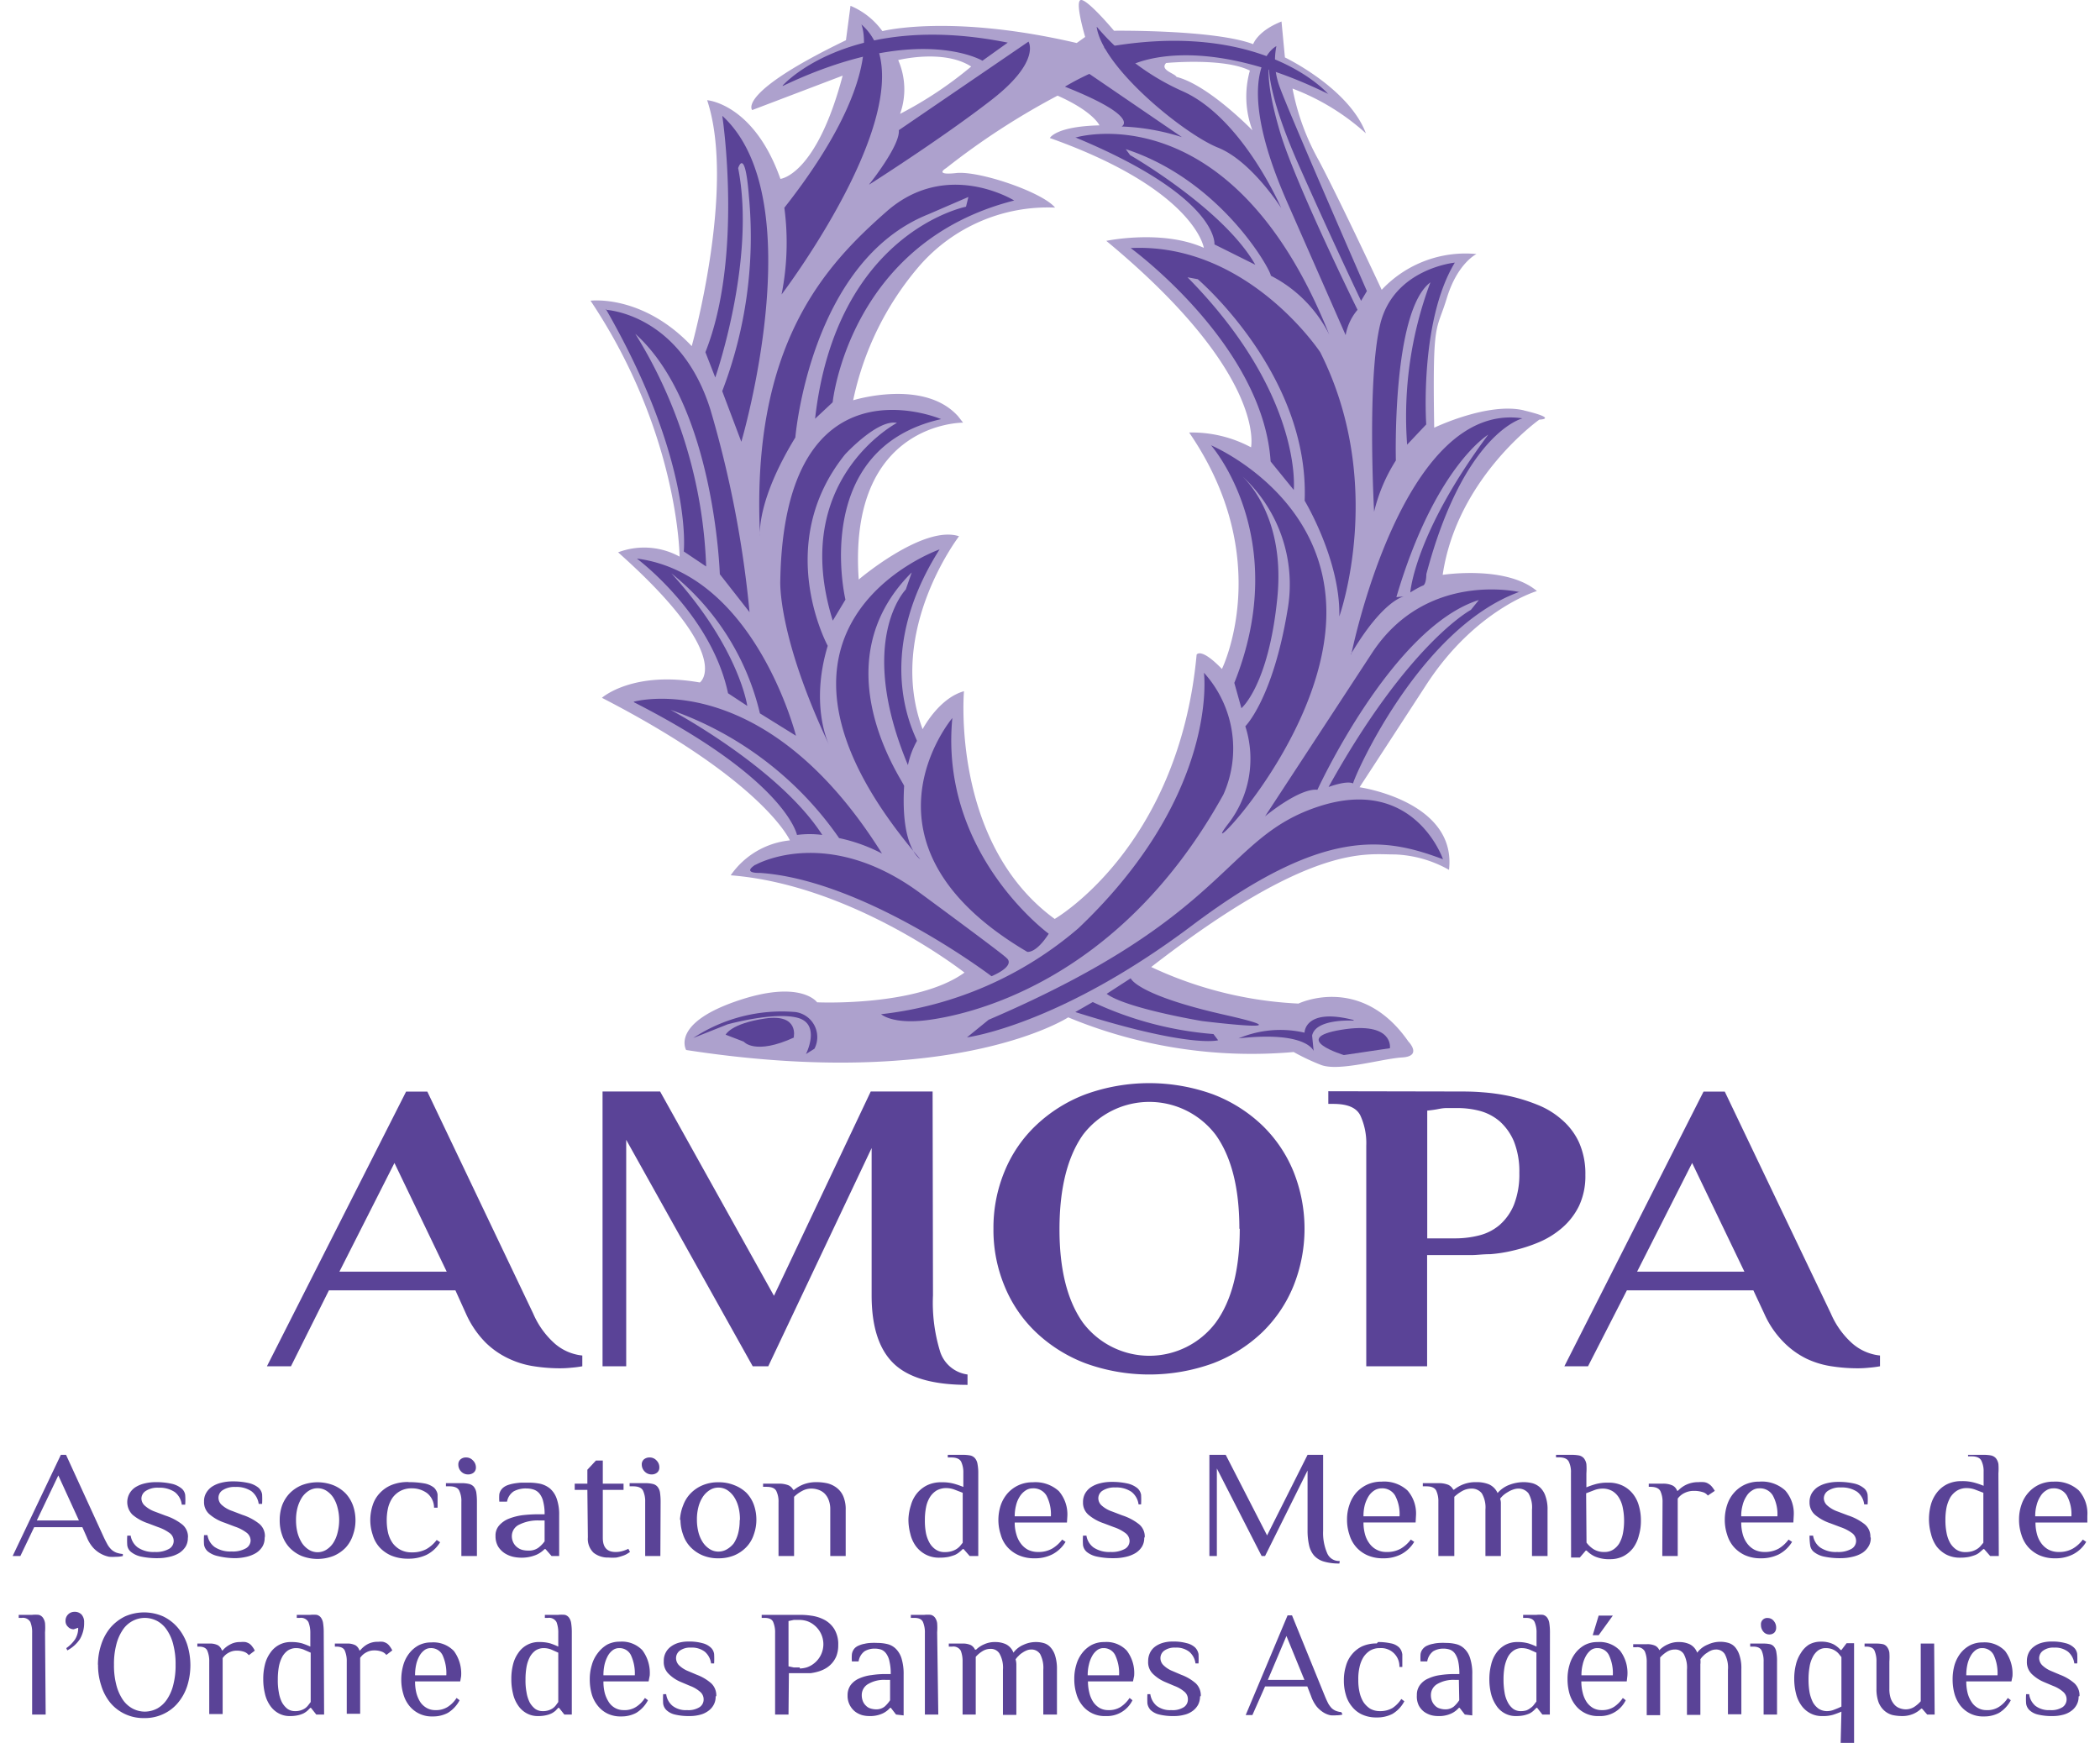 <svg id="Calque_1" data-name="Calque 1" xmlns="http://www.w3.org/2000/svg" viewBox="0 0 166 137.8"><defs><clipPath id="clip-path"><path fill="none" d="M1 0h164.05v137.8H1z"/></clipPath><style>.cls-3{fill:#5a4397}</style></defs><g clip-path="url(#clip-path)"><path class="cls-3" d="M9.71 123a2.12 2.12 0 01-.54.06 3.81 3.81 0 01-.54 0 2.35 2.35 0 01-1.25-.7 2.79 2.79 0 01-.52-.85l-.35-.79H2.7L1.61 123H1l3.81-8h.41l3 6.55c.11.23.21.42.3.58a1.85 1.85 0 00.32.39 1.34 1.34 0 00.38.22 2.11 2.11 0 00.49.1zm-6.8-2.81h3.33l-1.63-3.56zm11.94 1.38a1.31 1.31 0 01-.18.69 1.7 1.7 0 01-.5.5 2.51 2.51 0 01-.76.3 4 4 0 01-.94.11 6.06 6.06 0 01-1.34-.13 1.91 1.91 0 01-.77-.36.81.81 0 01-.3-.53 5.35 5.35 0 010-.76h.27a1.43 1.43 0 00.57.94 2.19 2.19 0 001.33.35 2.09 2.09 0 001.14-.25.72.72 0 00.36-.61.78.78 0 00-.3-.62 3.37 3.37 0 00-.92-.48l-.82-.31a3.7 3.7 0 01-1.21-.67 1.4 1.4 0 01-.25-1.67 1.46 1.46 0 01.46-.5 2.41 2.41 0 01.71-.3 3.7 3.7 0 01.9-.11 5.54 5.54 0 011.28.13 1.86 1.86 0 01.76.36.81.81 0 01.3.53 5.26 5.26 0 010 .76h-.27a1.48 1.48 0 00-.56-1 2.16 2.16 0 00-1.28-.34 1.69 1.69 0 00-1 .25.72.72 0 00-.35.61.78.78 0 00.29.58 2.41 2.41 0 00.8.46l.82.31a4.22 4.22 0 011.32.7 1.25 1.25 0 01.45 1m6.06.06a1.31 1.31 0 01-.18.69 1.59 1.59 0 01-.5.5 2.56 2.56 0 01-.75.3 4.19 4.19 0 01-.95.11 6.06 6.06 0 01-1.34-.17 1.91 1.91 0 01-.77-.36.9.9 0 01-.3-.53 5.35 5.35 0 010-.76h.27a1.43 1.43 0 00.57.94 2.23 2.23 0 001.34.35 2.08 2.08 0 001.13-.25.73.73 0 00.37-.61.79.79 0 00-.31-.62 3.23 3.23 0 00-.92-.48l-.82-.31a3.54 3.54 0 01-1.2-.67 1.25 1.25 0 01-.43-1 1.26 1.26 0 01.17-.69 1.49 1.49 0 01.47-.5 2.3 2.3 0 01.71-.3 3.58 3.58 0 01.9-.11 5.51 5.51 0 011.27.13 1.91 1.91 0 01.77.36.9.9 0 01.3.53 7.25 7.25 0 010 .76h-.27a1.53 1.53 0 00-.57-1 2.13 2.13 0 00-1.27-.34 1.71 1.71 0 00-1 .25.71.71 0 00-.34.61.77.77 0 00.28.58 2.36 2.36 0 00.81.46l.81.31a4.22 4.22 0 011.32.7 1.25 1.25 0 01.45 1m1.17-1.29a3.5 3.5 0 01.19-1.16 2.82 2.82 0 01.59-.95 2.85 2.85 0 01.94-.64 3.48 3.48 0 012.54 0 2.89 2.89 0 01.95.64 2.79 2.79 0 01.58.95 3.51 3.51 0 01.2 1.17 3.42 3.42 0 01-.2 1.17 2.7 2.7 0 01-.58 1 2.92 2.92 0 01-.95.65 3.48 3.48 0 01-2.54 0 2.87 2.87 0 01-.94-.65 2.72 2.72 0 01-.59-1 3.42 3.42 0 01-.19-1.17m4.7 0a3.81 3.81 0 00-.13-1 2.65 2.65 0 00-.34-.8 1.82 1.82 0 00-.54-.53 1.31 1.31 0 00-1.39 0 1.82 1.82 0 00-.54.53 2.93 2.93 0 00-.35.8 3.81 3.81 0 00-.12 1 4 4 0 00.12 1 2.93 2.93 0 00.35.8 1.82 1.82 0 00.54.53 1.31 1.31 0 001.39 0 1.82 1.82 0 00.54-.53 2.65 2.65 0 00.34-.8 4 4 0 00.13-1m5.51-3.01a6.89 6.89 0 011.22.1 1.73 1.73 0 01.76.33.92.92 0 01.19.25.76.76 0 01.1.31v1.03h-.28a1.47 1.47 0 00-.55-1.15 2 2 0 00-1.22-.38 1.84 1.84 0 00-.88.2 1.86 1.86 0 00-.62.53 2.44 2.44 0 00-.36.8 4.32 4.32 0 00-.11 1 4.41 4.41 0 00.11 1 2.44 2.44 0 00.36.8 1.86 1.86 0 00.62.53 1.84 1.84 0 00.88.2 2.36 2.36 0 001.17-.26 2.73 2.73 0 00.81-.72l.27.18a2.65 2.65 0 01-1.08 1 3.28 3.28 0 01-1.44.3 3.4 3.4 0 01-1.33-.24 2.73 2.73 0 01-.93-.65 2.5 2.5 0 01-.55-1 3.68 3.68 0 01-.19-1.17 3.77 3.77 0 01.19-1.17 2.46 2.46 0 01.55-.94 2.6 2.6 0 01.93-.65 3.4 3.4 0 011.33-.24M37.7 123h-1.23v-4.28a1.88 1.88 0 00-.17-.89c-.11-.23-.37-.34-.78-.34h-.27v-.25h1.22a2.52 2.52 0 01.6.06.73.73 0 01.38.22 1 1 0 01.2.45 5 5 0 01.05.75zm-.08-7a.51.51 0 01-.17.4.69.69 0 01-.46.15.74.74 0 01-.54-.23.77.77 0 01-.22-.55.52.52 0 01.17-.41.64.64 0 01.45-.15.71.71 0 01.54.24.76.76 0 01.23.55m5.98 7l-.48-.55h-.07a2.1 2.1 0 01-.67.46 3 3 0 01-1.24.22 2.93 2.93 0 01-.62-.08 2.15 2.15 0 01-.64-.28 1.73 1.73 0 01-.51-.53 1.62 1.62 0 01-.2-.83 1.19 1.19 0 01.29-.83 2 2 0 01.76-.53 4.65 4.65 0 011.1-.28 11.2 11.2 0 011.32-.07h.41a3.83 3.83 0 00-.11-1 1.53 1.53 0 00-.3-.64 1 1 0 00-.45-.31 1.79 1.79 0 00-.57-.09 2 2 0 00-1 .22 1.23 1.23 0 00-.54.82h-.61a3.65 3.65 0 010-.59.91.91 0 01.3-.51 1.24 1.24 0 01.35-.2 3.17 3.17 0 01.49-.13 5.41 5.41 0 01.58-.07h.62a4.43 4.43 0 01.9.09 1.93 1.93 0 01.76.37 1.86 1.86 0 01.53.79 3.72 3.72 0 01.2 1.33V123zm-.55-2.81h-.41a3.26 3.26 0 00-1.6.33 1 1 0 00-.58.89 1.13 1.13 0 00.11.51 1.06 1.06 0 00.29.37 1.16 1.16 0 00.41.22 1.88 1.88 0 00.49.06 1.26 1.26 0 00.79-.22 2.41 2.41 0 00.5-.51zm3.38-2.42h-1v-.49h1v-1.1l.68-.73h.54v1.83h1.64v.49h-1.64v3.8q0 1.11 1 1.11a1.89 1.89 0 00.58-.08 2.87 2.87 0 00.44-.17l.13.25-.25.16a1.67 1.67 0 01-.35.15 3.44 3.44 0 01-.47.13 3.83 3.83 0 01-.63 0 1.82 1.82 0 01-1.18-.38 1.52 1.52 0 01-.45-1.22zM52.2 123H51v-4.28a2 2 0 00-.17-.89c-.12-.23-.38-.34-.79-.34h-.27v-.25H51a2.49 2.49 0 01.59.06.69.69 0 01.38.22.94.94 0 01.2.45 5 5 0 01.05.75zm-.08-7a.51.51 0 01-.17.4.67.67 0 01-.46.15.74.74 0 01-.53-.23.78.78 0 01-.23-.55.52.52 0 01.17-.41.69.69 0 01.46-.15.71.71 0 01.54.24.75.75 0 01.22.55m1.63 4.16A3.51 3.51 0 0154 119a2.67 2.67 0 01.59-.95 2.85 2.85 0 01.94-.64 3.13 3.13 0 011.27-.24 3.23 3.23 0 011.27.24 2.85 2.85 0 01.93.59 2.67 2.67 0 01.59.95 3.51 3.51 0 01.2 1.17 3.42 3.42 0 01-.2 1.17 2.58 2.58 0 01-.59 1 2.87 2.87 0 01-.94.65 3.23 3.23 0 01-1.27.24 3.13 3.13 0 01-1.27-.24 2.87 2.87 0 01-.94-.65 2.58 2.58 0 01-.59-1 3.42 3.42 0 01-.2-1.17m4.7 0a3.81 3.81 0 00-.12-1 2.66 2.66 0 00-.35-.8 1.91 1.91 0 00-.53-.53 1.32 1.32 0 00-.7-.2 1.27 1.27 0 00-.69.2 1.82 1.82 0 00-.54.53 2.66 2.66 0 00-.35.8 3.81 3.81 0 00-.12 1 4 4 0 00.12 1 2.66 2.66 0 00.35.8 1.82 1.82 0 00.54.53 1.27 1.27 0 00.69.2 1.32 1.32 0 00.7-.2A1.91 1.91 0 0058 122a2.66 2.66 0 00.35-.8 4 4 0 00.12-1m3.07-1.44a1.88 1.88 0 00-.17-.89c-.11-.23-.37-.34-.78-.34h-.27v-.25h1.22a2 2 0 01.79.13.81.81 0 01.37.36h.07a2.71 2.71 0 01.71-.42 2.83 2.83 0 011.06-.19 4 4 0 01.85.09 2 2 0 01.74.35 1.67 1.67 0 01.53.68 2.63 2.63 0 01.19 1.09V123h-1.22v-3.67a2 2 0 00-.13-.77 1.42 1.42 0 00-.34-.52 1.29 1.29 0 00-.48-.28 1.67 1.67 0 00-.55-.09 1.5 1.5 0 00-.75.2 2.61 2.61 0 00-.61.45V123h-1.23zM77.33 123h-.68l-.48-.55h-.07a2.84 2.84 0 01-.25.23 1.59 1.59 0 01-.36.23 4.06 4.06 0 01-.52.16 3.69 3.69 0 01-.71.06 2.25 2.25 0 01-1.07-.24 2.3 2.3 0 01-.77-.64 2.68 2.68 0 01-.46-1 4.36 4.36 0 01-.15-1.17A4.08 4.08 0 0172 119a2.6 2.6 0 01.47-.94 2.45 2.45 0 01.81-.65 2.54 2.54 0 011.15-.24 3.5 3.5 0 011 .12 6.63 6.63 0 01.72.25v-1.1a2 2 0 00-.17-.89c-.11-.22-.37-.34-.78-.34h-.28V115h1.18a3.17 3.17 0 01.59.05.69.69 0 01.38.22.93.93 0 01.2.46 3.73 3.73 0 01.06.74zm-1.23-5l-.65-.25a1.85 1.85 0 00-.64-.12 1.52 1.52 0 00-.79.2 1.65 1.65 0 00-.52.53 2.38 2.38 0 00-.3.8 5 5 0 00-.09 1 5.16 5.16 0 00.08 1 2.61 2.61 0 00.29.8 1.56 1.56 0 00.49.53 1.23 1.23 0 00.7.2 2 2 0 00.52-.06 1.66 1.66 0 00.4-.17 1.37 1.37 0 00.29-.24l.22-.27zm8.24 2.35h-4.13a3.12 3.12 0 00.13.93 2.13 2.13 0 00.36.74 1.68 1.68 0 00.57.49 1.79 1.79 0 00.78.17 2.17 2.17 0 001.11-.26 2.7 2.7 0 00.8-.72l.27.18a2.63 2.63 0 01-1.07 1 3 3 0 01-1.38.3 3 3 0 01-1.25-.24 2.61 2.61 0 01-.9-.65 2.46 2.46 0 01-.53-1 3.68 3.68 0 01-.18-1.17 3.77 3.77 0 01.18-1.12 2.87 2.87 0 01.54-.95 2.62 2.62 0 01.86-.64 2.64 2.64 0 011.14-.24 2.76 2.76 0 012.06.7 2.81 2.81 0 01.67 2zm-1.27-.49a3.2 3.2 0 00-.35-1.64 1.19 1.19 0 00-1.08-.57 1 1 0 00-.57.17 1.52 1.52 0 00-.45.46 2.24 2.24 0 00-.3.7 3.48 3.48 0 00-.11.88zm7.38 1.71a1.31 1.31 0 01-.18.69 1.59 1.59 0 01-.5.5 2.56 2.56 0 01-.75.3 4.12 4.12 0 01-1 .11 6 6 0 01-1.33-.13 1.89 1.89 0 01-.78-.36.9.9 0 01-.3-.53 5.35 5.35 0 010-.76h.27a1.43 1.43 0 00.57.94 2.23 2.23 0 001.34.35 2.14 2.14 0 001.14-.25.72.72 0 00.36-.61.79.79 0 00-.31-.62 3.23 3.23 0 00-.92-.48l-.82-.31a3.64 3.64 0 01-1.2-.67 1.25 1.25 0 01-.43-1 1.36 1.36 0 01.17-.69 1.49 1.49 0 01.47-.5 2.3 2.3 0 01.71-.3 3.58 3.58 0 01.9-.11 5.67 5.67 0 011.28.13 1.92 1.92 0 01.76.36.9.9 0 01.3.53 7.25 7.25 0 010 .76H90a1.49 1.49 0 00-.57-1 2.13 2.13 0 00-1.27-.34 1.73 1.73 0 00-1 .25.71.71 0 00-.34.61.77.77 0 00.28.58 2.36 2.36 0 00.81.46l.81.31a4.22 4.22 0 011.32.7 1.25 1.25 0 01.45 1m15.39 2.1a4.18 4.18 0 01-1.22-.15 1.69 1.69 0 01-.78-.47 1.86 1.86 0 01-.4-.82 5.2 5.2 0 01-.12-1.19v-4.72L100 123h-.27l-3.54-6.92V123h-.59v-8h1.29l3.27 6.37 3.2-6.37h1.23v6a4 4 0 00.31 1.75 1 1 0 001 .64zm6.02-3.24h-4.12a3.48 3.48 0 00.12.93 2.13 2.13 0 00.36.74 1.61 1.61 0 001.35.66 2.17 2.17 0 001.11-.26 2.7 2.7 0 00.8-.72l.27.18a2.63 2.63 0 01-1.07 1 3 3 0 01-1.38.3 3 3 0 01-1.25-.24 2.57 2.57 0 01-.89-.65 2.62 2.62 0 01-.54-1 3.68 3.68 0 01-.18-1.17 3.5 3.5 0 01.19-1.17 2.84 2.84 0 01.53-.95 2.72 2.72 0 01.86-.64 2.66 2.66 0 011.15-.24 2.73 2.73 0 012.05.7 2.76 2.76 0 01.67 2zm-1.27-.49a3.1 3.1 0 00-.35-1.64 1.17 1.17 0 00-1.07-.57 1.09 1.09 0 00-.58.17 1.52 1.52 0 00-.45.46 2.84 2.84 0 00-.3.7 3.49 3.49 0 00-.1.88zm4.29-2.09a2.68 2.68 0 011.77-.61 2.59 2.59 0 011 .17 1.36 1.36 0 01.69.69 2.31 2.31 0 01.91-.64 3.2 3.2 0 011.13-.22 2.86 2.86 0 01.73.09 1.5 1.5 0 01.61.35 1.67 1.67 0 01.41.68 3.06 3.06 0 01.16 1.09V123h-1.23v-3.67a2.2 2.2 0 00-.28-1.29 1 1 0 00-.81-.37 1.24 1.24 0 00-.41.08 1.84 1.84 0 00-.4.19 2.31 2.31 0 00-.36.25 2.16 2.16 0 00-.26.28 1.05 1.05 0 01.06.4V123h-1.22v-3.67a2.19 2.19 0 00-.29-1.29 1 1 0 00-.8-.37 1.51 1.51 0 00-.76.2 3.11 3.11 0 00-.61.45V123h-1.26v-4.28a2 2 0 00-.17-.89c-.12-.23-.38-.34-.79-.34h-.27v-.25h1.23a2 2 0 01.78.13.83.83 0 01.38.36zm9.26-1.34a1.88 1.88 0 00-.17-.89c-.11-.22-.37-.34-.78-.34H123v-.2h1.22a3.28 3.28 0 01.6.05.73.73 0 01.38.22 1 1 0 01.2.46 4.86 4.86 0 010 .74v1.1a6.63 6.63 0 01.72-.25 3.5 3.5 0 011-.12 2.54 2.54 0 011.15.24 2.35 2.35 0 01.81.65 2.6 2.6 0 01.47.94 4.08 4.08 0 01.16 1.17 4 4 0 01-.16 1.17 2.76 2.76 0 01-.46 1 2.36 2.36 0 01-.76.64 2.28 2.28 0 01-1.07.24 2.79 2.79 0 01-1.2-.22 2.16 2.16 0 01-.64-.46h-.07l-.47.55h-.69zm1.23 5.51a2.2 2.2 0 00.54.51 1.56 1.56 0 00.89.23 1.23 1.23 0 00.7-.2 1.56 1.56 0 00.46-.48 2.61 2.61 0 00.29-.8 5.13 5.13 0 00.09-1 5 5 0 00-.1-1 2.38 2.38 0 00-.3-.8 1.55 1.55 0 00-.52-.53 1.52 1.52 0 00-.79-.2 1.9 1.9 0 00-.64.12l-.65.25zm6.01-3.18a2 2 0 00-.17-.89c-.12-.23-.38-.34-.79-.34h-.13v-.25h1.09a1.78 1.78 0 01.78.14.73.73 0 01.37.42h.07a2.17 2.17 0 01.62-.46 2.2 2.2 0 011-.22 2.27 2.27 0 01.43 0 .82.82 0 01.38.14 1 1 0 01.26.23 2.21 2.21 0 01.22.32l-.55.37a.79.79 0 00-.44-.28 2.15 2.15 0 00-.64-.09 1.65 1.65 0 00-.75.16 1.44 1.44 0 00-.55.45V123h-1.22zm10.34 1.59h-4.12a3.48 3.48 0 00.12.93 2.13 2.13 0 00.36.74 1.71 1.71 0 00.58.49 1.79 1.79 0 00.78.17 2.22 2.22 0 001.11-.26 2.67 2.67 0 00.79-.72l.28.18a2.7 2.7 0 01-1.07 1 3.12 3.12 0 01-1.39.3 3 3 0 01-1.25-.24 2.66 2.66 0 01-.89-.65 2.62 2.62 0 01-.54-1 3.68 3.68 0 01-.18-1.17 3.77 3.77 0 01.19-1.17 2.7 2.7 0 01.54-.95 2.58 2.58 0 01.85-.64 2.66 2.66 0 011.15-.24 2.73 2.73 0 012.05.7 2.76 2.76 0 01.67 2zm-1.26-.49a3.09 3.09 0 00-.36-1.64 1.17 1.17 0 00-1.07-.57 1 1 0 00-.57.17 1.32 1.32 0 00-.45.46 2.24 2.24 0 00-.3.7 3.08 3.08 0 00-.11.88zm7.38 1.71a1.23 1.23 0 01-.19.69 1.56 1.56 0 01-.49.5 2.51 2.51 0 01-.76.3 4 4 0 01-.94.11 6.06 6.06 0 01-1.34-.13 1.91 1.91 0 01-.77-.36.81.81 0 01-.3-.53 5.15 5.15 0 01-.05-.76h.28a1.43 1.43 0 00.57.94 2.19 2.19 0 001.33.35 2.09 2.09 0 001.14-.25.72.72 0 00.36-.61.78.78 0 00-.3-.62 3.37 3.37 0 00-.92-.48l-.82-.31a3.7 3.7 0 01-1.21-.67 1.28 1.28 0 01-.43-1 1.36 1.36 0 01.17-.69 1.6 1.6 0 01.47-.5 2.41 2.41 0 01.71-.3 3.64 3.64 0 01.9-.11 5.54 5.54 0 011.28.13 1.86 1.86 0 01.76.36.81.81 0 01.3.53 5.26 5.26 0 010 .76h-.27a1.48 1.48 0 00-.56-1 2.16 2.16 0 00-1.28-.34 1.69 1.69 0 00-1 .25.72.72 0 00-.35.61.78.78 0 00.29.58 2.41 2.41 0 00.8.46l.82.31a4.22 4.22 0 011.32.7 1.25 1.25 0 01.45 1M158 123h-.68l-.48-.55h-.06l-.26.23a1.24 1.24 0 01-.36.23 3.61 3.61 0 01-.52.16 3.51 3.51 0 01-.7.06 2.32 2.32 0 01-1.08-.24 2.4 2.4 0 01-.77-.64 2.84 2.84 0 01-.45-1 4.35 4.35 0 01-.16-1.17 4.47 4.47 0 01.16-1.17 2.78 2.78 0 01.48-.94 2.32 2.32 0 01.8-.65 2.57 2.57 0 011.15-.24 3.5 3.5 0 011 .12 6.16 6.16 0 01.73.25v-1.1a1.87 1.87 0 00-.18-.89c-.11-.22-.37-.34-.78-.34h-.27V115h1.23a3.25 3.25 0 01.59.05.73.73 0 01.38.22 1 1 0 01.2.46 4.86 4.86 0 010 .74zm-1.22-5l-.65-.25a1.91 1.91 0 00-.65-.12 1.46 1.46 0 00-.78.2 1.68 1.68 0 00-.53.53 2.9 2.9 0 00-.3.8 5 5 0 00-.09 1 5.13 5.13 0 00.09 1 2.6 2.6 0 00.28.8 1.67 1.67 0 00.49.53 1.26 1.26 0 00.71.2 2.06 2.06 0 00.52-.06 1.76 1.76 0 00.39-.17 1.16 1.16 0 00.29-.24l.23-.27zm8.22 2.35h-4.1a3.48 3.48 0 00.12.93 2.13 2.13 0 00.36.74 1.71 1.71 0 00.58.49 1.74 1.74 0 00.77.17 2.17 2.17 0 001.11-.26 2.59 2.59 0 00.8-.72l.27.18a2.57 2.57 0 01-1.07 1 3 3 0 01-1.38.3 3 3 0 01-1.25-.24 2.66 2.66 0 01-.89-.65 2.62 2.62 0 01-.54-1 3.68 3.68 0 01-.18-1.17 3.5 3.5 0 01.19-1.17 2.7 2.7 0 01.54-.95 2.58 2.58 0 01.85-.64 2.66 2.66 0 011.15-.24 2.73 2.73 0 012 .7 2.76 2.76 0 01.67 2zm-1.26-.49a3.09 3.09 0 00-.36-1.64 1.17 1.17 0 00-1.07-.57 1 1 0 00-.57.17 1.32 1.32 0 00-.45.46 2.24 2.24 0 00-.3.7 3.08 3.08 0 00-.11.88zM3.61 135.53H2.54v-6.45a2.12 2.12 0 00-.14-.86.67.67 0 00-.68-.33h-.24v-.24h1.06a2.47 2.47 0 01.52 0 .59.59 0 01.33.22 1 1 0 01.17.44 4.67 4.67 0 010 .72zm1.63-5.25a2.66 2.66 0 00.69-.69 1.65 1.65 0 00.25-.92l-.35.12a.6.6 0 01-.46-.2.6.6 0 01-.19-.46.7.7 0 01.7-.72.74.74 0 01.57.22.89.89 0 01.2.62 2.5 2.5 0 01-.33 1.31 2.73 2.73 0 01-1 .9zm2.5 1.31A5.11 5.11 0 018 130a4 4 0 01.73-1.34 3.63 3.63 0 011.16-.89 3.75 3.75 0 013 0 3.53 3.53 0 011.16.89 4 4 0 01.75 1.34 5.47 5.47 0 010 3.27 4 4 0 01-.73 1.33 3.28 3.28 0 01-1.16.89 3.41 3.41 0 01-1.51.32 3.42 3.42 0 01-1.52-.32 3.37 3.37 0 01-1.16-.89 4 4 0 01-.72-1.37 5.08 5.08 0 01-.25-1.64m6.13 0a6 6 0 00-.17-1.53 3.47 3.47 0 00-.49-1.17 2.17 2.17 0 00-.77-.74 2.14 2.14 0 00-1-.26 2.08 2.08 0 00-1 .26 2.12 2.12 0 00-.78.74 3.68 3.68 0 00-.49 1.17 6 6 0 00-.17 1.53 6.1 6.1 0 00.17 1.54 3.78 3.78 0 00.49 1.17 2.2 2.2 0 00.78.74 2.08 2.08 0 001 .26 2.14 2.14 0 001-.26 2.26 2.26 0 00.77-.74 3.56 3.56 0 00.49-1.17 6.1 6.1 0 00.17-1.54m2.66-.24a2.11 2.11 0 00-.15-.86c-.09-.22-.32-.33-.67-.33h-.12v-.24h.94a1.37 1.37 0 01.68.13.74.74 0 01.32.41h.06a1.93 1.93 0 01.54-.44 1.6 1.6 0 01.88-.22 1.76 1.76 0 01.38 0 1 1 0 01.33.14 1 1 0 01.22.23 1.5 1.5 0 01.19.31l-.47.36a.83.83 0 00-.38-.27 1.69 1.69 0 00-.56-.09 1.28 1.28 0 00-.65.16 1.33 1.33 0 00-.48.43v4.42h-1.06zm9.08 4.18H25l-.42-.53h-.05l-.22.22a1.63 1.63 0 01-.32.22 2 2 0 01-.45.15 2.68 2.68 0 01-.61.06 1.78 1.78 0 01-.93-.23 1.92 1.92 0 01-.67-.63 2.64 2.64 0 01-.39-.92 4.69 4.69 0 01-.13-1.14 4.57 4.57 0 01.13-1.14 2.64 2.64 0 01.42-.93 1.93 1.93 0 011.69-.86 3 3 0 01.85.11 6.36 6.36 0 01.63.25v-1.08a2.29 2.29 0 00-.15-.86.67.67 0 00-.68-.33h-.24v-.24h1.07a2.44 2.44 0 01.51 0 .59.59 0 01.33.22 1 1 0 01.17.44 4.67 4.67 0 01.05.72zm-1.06-4.89l-.57-.25a1.64 1.64 0 00-.56-.11 1.18 1.18 0 00-.68.19 1.53 1.53 0 00-.45.52 2.75 2.75 0 00-.26.78 5.64 5.64 0 00-.08 1 4.91 4.91 0 00.08 1 2.75 2.75 0 00.24.78 1.71 1.71 0 00.43.52 1 1 0 00.61.19 1.36 1.36 0 00.79-.22 1.14 1.14 0 00.25-.24l.2-.26zm2.85.71a2.11 2.11 0 00-.15-.86c-.09-.22-.32-.33-.68-.33h-.11v-.24h.94a1.37 1.37 0 01.68.13.74.74 0 01.32.41h.06A2 2 0 0129 130a1.66 1.66 0 01.89-.22 1.76 1.76 0 01.38 0 1 1 0 01.33.14 1 1 0 01.22.23 2.1 2.1 0 01.19.31l-.47.36a.81.81 0 00-.39-.27 1.6 1.6 0 00-.56-.09 1.27 1.27 0 00-.64.16 1.33 1.33 0 00-.48.43v4.42h-1.06zm8.97 1.56h-3.57a3.71 3.71 0 00.1.9 2.55 2.55 0 00.31.73 1.52 1.52 0 00.51.47 1.33 1.33 0 00.67.17 1.72 1.72 0 001-.26 2.31 2.31 0 00.69-.7l.24.18a2.56 2.56 0 01-.93 1 2.47 2.47 0 01-1.2.28 2.26 2.26 0 01-1.86-.86 2.57 2.57 0 01-.46-.92 3.88 3.88 0 01-.16-1.14 4.13 4.13 0 01.16-1.14 2.72 2.72 0 01.47-.93 2.37 2.37 0 01.74-.63 2.13 2.13 0 011-.23 2.24 2.24 0 011.79.68 3 3 0 01.57 2zm-1.1-.48a3.45 3.45 0 00-.3-1.6 1 1 0 00-.94-.55.8.8 0 00-.49.16 1.44 1.44 0 00-.39.45 2.47 2.47 0 00-.26.68 3.85 3.85 0 00-.09.86zm9.92 3.1h-.59l-.42-.53h-.06l-.21.22a1.63 1.63 0 01-.32.22 2 2 0 01-.45.15 2.68 2.68 0 01-.61.06 1.78 1.78 0 01-.93-.23 1.92 1.92 0 01-.67-.63 2.64 2.64 0 01-.39-.92 4.69 4.69 0 01-.13-1.14 4.57 4.57 0 01.13-1.14 2.64 2.64 0 01.42-.93 1.93 1.93 0 011.69-.86 3 3 0 01.85.11 5.32 5.32 0 01.62.25v-1.08a2.31 2.31 0 00-.14-.86.67.67 0 00-.68-.33h-.24v-.24h1.06a2.47 2.47 0 01.52 0 .59.59 0 01.33.22 1 1 0 01.17.44 4.67 4.67 0 01.05.72zm-1.07-4.89l-.56-.25a1.64 1.64 0 00-.56-.11 1.18 1.18 0 00-.68.19 1.53 1.53 0 00-.45.52 2.75 2.75 0 00-.26.78 5.64 5.64 0 00-.08 1 4.91 4.91 0 00.08 1 2.75 2.75 0 00.24.78 1.71 1.71 0 00.43.52 1 1 0 00.61.19 1.36 1.36 0 00.79-.22 1.14 1.14 0 00.25-.24l.19-.26zm7.14 2.27H47.7a3.71 3.71 0 00.1.9 2.56 2.56 0 00.32.73 1.4 1.4 0 00.5.47 1.36 1.36 0 00.67.17 1.67 1.67 0 001-.26 2.31 2.31 0 00.69-.7l.24.18a2.56 2.56 0 01-.93 1 2.46 2.46 0 01-1.19.28 2.34 2.34 0 01-1.09-.23 2.25 2.25 0 01-.77-.63 2.59 2.59 0 01-.47-.92 4.24 4.24 0 01-.15-1.14 3.79 3.79 0 01.16-1.14 2.7 2.7 0 01.46-.93A2.52 2.52 0 0148 130a2.13 2.13 0 011-.23 2.23 2.23 0 011.78.68 3 3 0 01.58 2zm-1.09-.48a3.44 3.44 0 00-.31-1.6 1 1 0 00-.93-.55.83.83 0 00-.5.16 1.44 1.44 0 00-.39.45 2.84 2.84 0 00-.26.68 3.85 3.85 0 00-.09.86zm6.39 1.67a1.3 1.3 0 01-.16.67 1.41 1.41 0 01-.43.48 1.85 1.85 0 01-.65.3 3.12 3.12 0 01-.82.1 4.64 4.64 0 01-1.16-.12 1.46 1.46 0 01-.67-.35.89.89 0 01-.26-.52 7 7 0 010-.74h.24a1.42 1.42 0 00.5.92 1.7 1.7 0 001.15.34 1.64 1.64 0 001-.24.72.72 0 00.31-.6.77.77 0 00-.27-.6 2.56 2.56 0 00-.79-.47l-.71-.3a3 3 0 01-1-.66 1.29 1.29 0 01-.38-1 1.37 1.37 0 01.56-1.15 1.93 1.93 0 01.61-.3 2.78 2.78 0 01.78-.1 3.84 3.84 0 011.11.13 1.47 1.47 0 01.66.35.84.84 0 01.26.51 7 7 0 010 .74h-.24a1.48 1.48 0 00-.49-.92 1.66 1.66 0 00-1.1-.33 1.38 1.38 0 00-.88.24.73.73 0 00-.3.59.81.81 0 00.24.57 2.23 2.23 0 00.7.45l.71.3a3.72 3.72 0 011.14.68 1.31 1.31 0 01.39 1m5.71 1.46h-1.06v-6.45a2.11 2.11 0 00-.15-.86c-.09-.22-.32-.33-.68-.33h-.23v-.24h3.07a6.05 6.05 0 01.88.07 3.08 3.08 0 011 .32 2.06 2.06 0 01.78.72 2.31 2.31 0 01.32 1.28 2.35 2.35 0 01-.15.88 2 2 0 01-.91 1 2.6 2.6 0 01-.58.23 4 4 0 01-.54.11h-1.72zm.89-3.64a2.09 2.09 0 00.56-.09 1.82 1.82 0 00.59-.33 1.93 1.93 0 000-3 1.82 1.82 0 00-.59-.33 2.09 2.09 0 00-.56-.09h-.47l-.42.09v3.58l.42.09h.47m7.61 3.72l-.41-.53h-.06a1.79 1.79 0 01-.58.44 2.34 2.34 0 01-1.07.21 2.24 2.24 0 01-.55-.07 1.76 1.76 0 01-.55-.27A1.58 1.58 0 0167 134a1.35 1.35 0 01.25-.81 1.68 1.68 0 01.66-.51 3.37 3.37 0 011-.27 7 7 0 011.14-.08h.36a4.12 4.12 0 00-.1-1 1.56 1.56 0 00-.26-.62.88.88 0 00-.39-.31 1.57 1.57 0 00-.49-.08 1.53 1.53 0 00-.83.21 1.22 1.22 0 00-.47.8h-.53a3.4 3.4 0 010-.57.88.88 0 01.25-.5 1 1 0 01.31-.19 1.8 1.8 0 01.43-.13 2.51 2.51 0 01.5-.07 4.75 4.75 0 01.54 0 3.31 3.31 0 01.77.09 1.43 1.43 0 01.66.36 1.82 1.82 0 01.46.76 4.22 4.22 0 01.17 1.3v3.22zm-.47-2.74H70a2.47 2.47 0 00-1.38.33 1 1 0 00-.5.86 1.28 1.28 0 00.09.5 1 1 0 00.25.36.84.84 0 00.35.21 1.55 1.55 0 00.43.07 1.06 1.06 0 00.69-.22 2.53 2.53 0 00.43-.5zm3.81 2.74h-1.06v-6.45a2.11 2.11 0 00-.15-.86c-.1-.22-.32-.33-.68-.33H72v-.24h1.07a2.44 2.44 0 01.51 0 .59.59 0 01.33.22 1 1 0 01.17.44 4.67 4.67 0 010 .72zm2.99-5.13a2 2 0 01.61-.41 2 2 0 01.92-.19 2 2 0 01.82.17 1.22 1.22 0 01.6.67 1.88 1.88 0 01.79-.62 2.29 2.29 0 011-.22 2.18 2.18 0 01.63.09 1.1 1.1 0 01.52.34 1.72 1.72 0 01.36.66 3.49 3.49 0 01.14 1.06v3.58h-1.08V132a2.34 2.34 0 00-.25-1.25.81.81 0 00-.7-.36.92.92 0 00-.36.07 1.7 1.7 0 00-.35.19 1.42 1.42 0 00-.3.25 1.38 1.38 0 00-.23.27 1.44 1.44 0 01.06.39v4h-1.06V132a2.25 2.25 0 00-.28-1.3.79.79 0 00-.69-.36 1.18 1.18 0 00-.66.19 2.24 2.24 0 00-.52.44v4.56h-1.04v-4.18a2.31 2.31 0 00-.14-.86.67.67 0 00-.68-.33H75v-.24h1.06a1.5 1.5 0 01.68.12.76.76 0 01.33.36zm12.4 2.51H86a3.7 3.7 0 00.11.9 2.3 2.3 0 00.31.73 1.59 1.59 0 00.5.47 1.37 1.37 0 00.68.17 1.72 1.72 0 001-.26 2.56 2.56 0 00.69-.7l.23.18a2.24 2.24 0 01-2.12 1.25 2.23 2.23 0 01-1.86-.86 2.57 2.57 0 01-.46-.92 3.88 3.88 0 01-.16-1.14 3.79 3.79 0 01.16-1.14 2.72 2.72 0 01.47-.93 2.37 2.37 0 01.74-.63 2.13 2.13 0 011-.23 2.2 2.2 0 011.78.68 2.91 2.91 0 01.58 2zm-1.1-.48a3.31 3.31 0 00-.31-1.6 1 1 0 00-.93-.55.8.8 0 00-.49.16 1.44 1.44 0 00-.39.45 2.47 2.47 0 00-.26.68 3.33 3.33 0 00-.1.86zm6.4 1.67a1.41 1.41 0 01-.16.67 1.52 1.52 0 01-.43.48 1.82 1.82 0 01-.66.3 3.07 3.07 0 01-.82.1 4.5 4.5 0 01-1.15-.12 1.5 1.5 0 01-.68-.35 1 1 0 01-.26-.52 7.39 7.39 0 010-.74h.23a1.47 1.47 0 00.5.92 1.73 1.73 0 001.16.34 1.63 1.63 0 001-.24.72.72 0 00.31-.6.76.76 0 00-.26-.6 2.63 2.63 0 00-.8-.47l-.71-.3a3.16 3.16 0 01-1-.66 1.28 1.28 0 01-.37-1 1.47 1.47 0 01.15-.67 1.32 1.32 0 01.4-.48 2 2 0 01.62-.3 2.68 2.68 0 01.78-.1 3.81 3.81 0 011.1.13 1.46 1.46 0 01.67.35 1 1 0 01.26.51 7.39 7.39 0 010 .74h-.24a1.44 1.44 0 00-.49-.92 1.66 1.66 0 00-1.1-.33 1.4 1.4 0 00-.88.24.73.73 0 00-.3.59.78.78 0 00.25.57 2.12 2.12 0 00.7.45l.7.3a3.67 3.67 0 011.15.68 1.31 1.31 0 01.39 1m11.2 1.46a1.7 1.7 0 01-.48.06 2.77 2.77 0 01-.46 0 1.73 1.73 0 01-.54-.21 2.34 2.34 0 01-.55-.47 2.81 2.81 0 01-.45-.83l-.3-.77H100l-1 2.26h-.53l3.31-7.88h.35l2.6 6.39c.09.22.18.41.26.57a2 2 0 00.28.38 1.15 1.15 0 00.33.21 1.6 1.6 0 00.43.1zm-5.9-2.74h2.89l-1.42-3.47zm8.71-2.99a4.56 4.56 0 011 .1 1.28 1.28 0 01.66.32 1 1 0 01.17.24 1.26 1.26 0 01.09.31v1h-.23a1.44 1.44 0 00-1.54-1.49 1.47 1.47 0 00-.77.19 1.75 1.75 0 00-.53.52 2.5 2.5 0 00-.31.78 4.1 4.1 0 00-.1 1 4.22 4.22 0 00.1 1 2.5 2.5 0 00.31.78 1.87 1.87 0 00.53.52 1.57 1.57 0 00.77.19 1.92 1.92 0 001-.25 2.47 2.47 0 00.69-.71l.24.18a2.51 2.51 0 01-.94 1 2.61 2.61 0 01-1.24.28 2.64 2.64 0 01-1.16-.23 2.16 2.16 0 01-.8-.63 2.45 2.45 0 01-.48-.92 3.88 3.88 0 01-.16-1.14 3.79 3.79 0 01.16-1.14 2.42 2.42 0 01.48-.93 2.38 2.38 0 01.8-.63 2.79 2.79 0 011.16-.23m6.96 5.62l-.41-.53h-.06a1.79 1.79 0 01-.58.44 2.28 2.28 0 01-1.07.21 2.11 2.11 0 01-.54-.07 1.81 1.81 0 01-.56-.27 1.48 1.48 0 01-.43-.52 1.62 1.62 0 01-.14-.79 1.28 1.28 0 01.25-.81 1.55 1.55 0 01.66-.51 3.21 3.21 0 01.95-.27 7.16 7.16 0 011.15-.08h.35a4.75 4.75 0 00-.09-1 1.72 1.72 0 00-.26-.62.86.86 0 00-.4-.31 1.53 1.53 0 00-.49-.08 1.55 1.55 0 00-.83.21 1.26 1.26 0 00-.47.8h-.53a4.93 4.93 0 010-.57.84.84 0 01.26-.5.86.86 0 01.3-.19 1.8 1.8 0 01.43-.13 2.74 2.74 0 01.5-.07 4.89 4.89 0 01.54 0 3.25 3.25 0 01.77.09 1.43 1.43 0 01.66.36 1.72 1.72 0 01.46.76 3.94 3.94 0 01.17 1.3v3.22zm-.47-2.74H115a2.53 2.53 0 00-1.39.33 1 1 0 00-.5.86 1.28 1.28 0 00.09.5 1.1 1.1 0 00.25.36.82.82 0 00.36.21 1.42 1.42 0 00.42.07 1.06 1.06 0 00.69-.22 2.53 2.53 0 00.43-.5zm7.19 2.74h-.59l-.41-.53h-.06l-.22.22a1.54 1.54 0 01-.31.22 2.37 2.37 0 01-.45.15 2.83 2.83 0 01-.62.06 1.78 1.78 0 01-.93-.23 1.81 1.81 0 01-.66-.63 2.85 2.85 0 01-.4-.92 4.69 4.69 0 01-.13-1.14 4.56 4.56 0 01.14-1.14 2.63 2.63 0 01.41-.93 2.12 2.12 0 01.7-.63 2 2 0 011-.23 3 3 0 01.85.11 4.86 4.86 0 01.63.25v-1.08a2.11 2.11 0 00-.15-.86c-.1-.22-.32-.33-.68-.33h-.23v-.24h1.06a2.44 2.44 0 01.51 0 .59.59 0 01.33.22 1 1 0 01.17.44 4.67 4.67 0 01.05.72zm-1.06-4.89l-.56-.25a1.68 1.68 0 00-.56-.11 1.14 1.14 0 00-.68.19 1.45 1.45 0 00-.46.52 3.1 3.1 0 00-.26.78 5.64 5.64 0 00-.08 1 5.83 5.83 0 00.08 1 2.47 2.47 0 00.25.78 1.55 1.55 0 00.42.52 1 1 0 00.61.19 1.53 1.53 0 00.45-.06 1.34 1.34 0 00.34-.2 1 1 0 00.25-.24l.2-.26zm7.14 2.27H125a3.7 3.7 0 00.11.9 2.3 2.3 0 00.31.73 1.59 1.59 0 00.5.47 1.36 1.36 0 00.67.17 1.73 1.73 0 001-.26 2.56 2.56 0 00.69-.7l.23.18a2.24 2.24 0 01-2.12 1.25 2.23 2.23 0 01-1.86-.86 2.76 2.76 0 01-.47-.92 4.24 4.24 0 01-.15-1.14 3.79 3.79 0 01.16-1.14 2.72 2.72 0 01.47-.93 2.37 2.37 0 01.74-.63 2.13 2.13 0 011-.23 2.21 2.21 0 011.78.68 2.91 2.91 0 01.58 2zm-1.1-.48a3.31 3.31 0 00-.31-1.6 1 1 0 00-.93-.55.83.83 0 00-.5.16 1.56 1.56 0 00-.38.45 2.47 2.47 0 00-.26.68 3.33 3.33 0 00-.1.86zm-1.12-3.17h-.47l.47-1.55h1.12zm4.84 1.14a2.09 2.09 0 01.61-.41 2 2 0 01.92-.19 2 2 0 01.82.17 1.22 1.22 0 01.6.67 1.94 1.94 0 01.84-.64 2.29 2.29 0 011-.22 2.18 2.18 0 01.63.09 1.13 1.13 0 01.53.34 1.86 1.86 0 01.35.66 3.2 3.2 0 01.14 1.06v3.58h-1.06V132a2.25 2.25 0 00-.25-1.25.8.8 0 00-.7-.36 1 1 0 00-.36.07 1.63 1.63 0 00-.34.19 1.48 1.48 0 00-.31.25 1.31 1.31 0 00-.22.27 1.54 1.54 0 010 .39v4h-1.06V132a2.25 2.25 0 00-.25-1.25.78.78 0 00-.69-.36 1.18 1.18 0 00-.66.19 2.47 2.47 0 00-.52.44v4.56h-1.06v-4.18a2.11 2.11 0 00-.15-.86.67.67 0 00-.68-.33h-.24v-.24h1.07a1.49 1.49 0 01.67.12.72.72 0 01.33.36zm9.26 5.13h-1.06v-4.18a2.07 2.07 0 00-.15-.86c-.1-.22-.32-.33-.68-.33h-.23v-.24h1.06a2.37 2.37 0 01.51.05.59.59 0 01.33.22.88.88 0 01.17.44 3.68 3.68 0 01.05.72zm-.07-6.86a.53.53 0 01-.15.39.56.56 0 01-.39.14.6.6 0 01-.47-.22.81.81 0 01-.19-.54.49.49 0 01.54-.54.61.61 0 01.47.23.79.79 0 01.19.54m5.16 6.63q-.27.12-.63.24a2.66 2.66 0 01-.85.11 1.93 1.93 0 01-1-.23 2 2 0 01-.7-.63 2.66 2.66 0 01-.41-.92 4.68 4.68 0 01-.14-1.14 4.57 4.57 0 01.13-1.14 2.81 2.81 0 01.4-.93 2 2 0 01.64-.66 1.9 1.9 0 01.94-.23 2.14 2.14 0 011 .21 2.1 2.1 0 01.56.45h.06l.41-.54h.59v7.88h-1.06zm0-4.31l-.21-.26a1.16 1.16 0 00-.26-.23 1.26 1.26 0 00-.33-.16 1.51 1.51 0 00-.44-.06 1 1 0 00-.61.19 1.46 1.46 0 00-.42.52 2.47 2.47 0 00-.25.78 5.64 5.64 0 00-.08 1 5.83 5.83 0 00.08 1 3.1 3.1 0 00.26.78 1.54 1.54 0 00.46.52 1.21 1.21 0 00.68.19 1.49 1.49 0 00.56-.12 5.55 5.55 0 00.56-.24zm7.37 4.54h-.59l-.41-.47h-.06a2.09 2.09 0 01-.61.41 2.19 2.19 0 01-.92.18 3.65 3.65 0 01-.74-.08 1.59 1.59 0 01-.64-.34 1.73 1.73 0 01-.46-.66 3 3 0 01-.17-1.07v-2.15a2.11 2.11 0 00-.15-.86c-.09-.22-.32-.33-.67-.33h-.12v-.24h.94a2.47 2.47 0 01.52.05.6.6 0 01.32.22 1 1 0 01.18.44 4.84 4.84 0 010 .72v2.15a2.31 2.31 0 00.11.76 1.51 1.51 0 00.3.5 1 1 0 00.41.27 1.36 1.36 0 00.48.09 1.27 1.27 0 00.66-.19 2.51 2.51 0 00.52-.45v-4.56h1.06zm6.07-2.62h-3.57a3.71 3.71 0 00.1.9 2.31 2.31 0 00.32.73 1.4 1.4 0 00.5.47 1.33 1.33 0 00.67.17 1.67 1.67 0 001-.26 2.31 2.31 0 00.69-.7l.24.18a2.56 2.56 0 01-.93 1 2.47 2.47 0 01-1.2.28 2.26 2.26 0 01-1.86-.86 2.74 2.74 0 01-.46-.92 4.24 4.24 0 01-.15-1.14 4.14 4.14 0 01.15-1.14 2.91 2.91 0 01.47-.93 2.4 2.4 0 01.75-.63 2.13 2.13 0 011-.23 2.23 2.23 0 011.78.68 3 3 0 01.58 2zm-1.1-.48a3.45 3.45 0 00-.3-1.6 1 1 0 00-.93-.55.81.81 0 00-.5.16 1.44 1.44 0 00-.39.45 2.47 2.47 0 00-.26.68 3.85 3.85 0 00-.09.86zm6.41 1.67a1.3 1.3 0 01-.16.67 1.41 1.41 0 01-.43.48 1.85 1.85 0 01-.65.3 3.12 3.12 0 01-.82.1 4.58 4.58 0 01-1.16-.12 1.46 1.46 0 01-.67-.35.89.89 0 01-.26-.52 5 5 0 010-.74h.24a1.46 1.46 0 00.49.92 1.75 1.75 0 001.16.34 1.64 1.64 0 001-.24.75.75 0 00.31-.6.77.77 0 00-.27-.6 2.56 2.56 0 00-.79-.47l-.71-.3a3.11 3.11 0 01-1-.66 1.32 1.32 0 01-.37-1 1.47 1.47 0 01.15-.67 1.35 1.35 0 01.41-.48 1.83 1.83 0 01.61-.3 2.78 2.78 0 01.78-.1 3.84 3.84 0 011.11.13 1.47 1.47 0 01.66.35.84.84 0 01.26.51 7.39 7.39 0 010 .74h-.23a1.48 1.48 0 00-.49-.92 1.66 1.66 0 00-1.1-.33 1.38 1.38 0 00-.88.24.74.74 0 00-.31.59.82.82 0 00.25.57 2.23 2.23 0 00.7.45l.71.3a3.72 3.72 0 011.14.68 1.31 1.31 0 01.39 1"/><path d="M120.47 32.44c-2.84-.68-7.1 1.37-7.1 1.37-.14-8.73.16-7.49 1-10.25s2.34-3.48 2.34-3.48a9.08 9.08 0 00-7.49 2.83S106 16 104.24 12.67A18.86 18.86 0 01102.17 7a18.26 18.26 0 015.8 3.54c-1.34-3.58-6.4-6-6.4-6l-.27-2.84c-1.9.75-2.24 1.79-2.24 1.79-3.06-1.16-11-1.06-11-1.06S86.13.12 85.5 0s.28 2.92.28 2.92l-.67.48c-10-2.33-15.36-.94-15.36-.94a5.93 5.93 0 00-2.52-2l-.36 2.72c-8.7 4.2-7.41 5.52-7.41 5.52l7.15-2.72c-2.09 7.91-4.92 8.16-4.92 8.16-2.1-5.95-5.79-6.22-5.79-6.22 2.29 6.94-1.22 19.44-1.22 19.44-3.89-4.12-8-3.59-8-3.59C53.66 34.2 53.72 44 53.72 44a5.83 5.83 0 00-4.86-.34c9.3 8.28 6.46 10.29 6.46 10.29-5.32-.95-7.74 1.21-7.74 1.21 12.84 6.62 14.86 11.27 14.86 11.27a6.47 6.47 0 00-4.68 2.76c9.67.76 18.48 7.69 18.48 7.69-3.75 2.72-11.65 2.35-11.65 2.35s-1.3-1.86-6.44-.07S54.24 83 54.24 83c21.22 3.28 30.2-2.58 30.2-2.58a37.85 37.85 0 0017.82 2.74 17.49 17.49 0 002.11 1c1.4.59 4.82-.47 6.46-.57s.5-1.26.5-1.26c-3.74-5.39-8.69-3-8.69-3A30.75 30.75 0 0191 76.44c12.7-9.85 17-8.88 19.22-8.9a9.38 9.38 0 014.32 1.22c.63-5.43-7.07-6.53-7.07-6.53s1.4-2.14 5.28-8.11 8.74-7.4 8.74-7.4c-2.43-2.06-7.45-1.28-7.45-1.28 1.13-7.67 7.64-12.27 7.64-12.27s1.6-.05-1.23-.73M71 4.75s3.58-.9 5.77.51A30.67 30.67 0 0171.15 9 5.77 5.77 0 0071 4.75m27.89 30.61A9.88 9.88 0 0094 34.19c6.87 10 2.59 18.69 2.59 18.69-1.69-1.75-2-1.13-2-1.13C93.18 67 83.37 72.64 83.37 72.64c-8.22-6-7.17-18-7.17-18-2 .55-3.27 3-3.27 3-2.9-7.73 2.88-15.25 2.88-15.25-2.82-.93-7.93 3.42-7.93 3.42-.87-12.49 8.25-12.4 8.25-12.4l-.4-.51c-2.7-3-8.29-1.26-8.29-1.26a23.73 23.73 0 015.21-10.59 13.47 13.47 0 0110.75-4.64c-1-1.22-6-2.93-7.82-2.73s-.79-.39-.79-.39a57.7 57.7 0 018.81-5.73c2.85 1.27 3.31 2.35 3.31 2.35-3.47.08-3.92 1-3.92 1 11.48 4.09 12.17 8.68 12.17 8.68-3.31-1.48-7.71-.55-7.71-.55 12.73 10.54 11.44 16.32 11.44 16.32M99 10.3s-3.48-3.59-6-4.22c-.12-.28-1.35-.54-.82-1.1 0 0 4.55-.44 6.62.6a7.58 7.58 0 00.2 4.72" fill="#ada1cd"/><path class="cls-3" d="M47.88 24.49s5.88.25 8.28 7.9a84.8 84.8 0 013.09 16l-2.35-3s-.41-13.37-6.68-19a37.28 37.28 0 015.6 18.39l-1.77-1.19s.78-7.09-6.17-19.18M61.87 6.76S67.09.84 79.66 3.37l-2 1.43s-5.13-3.08-15.79 2m43.13.64s-5.13-6-17.74-3.68l2 1.47s5.17-3 15.76 2.21"/><path class="cls-3" d="M62 16.41a21 21 0 01-.22 6.87S74.05 7.13 68.09 1.93c0 0 1.94 4.28-6.08 14.48M50.35 44.16s5.87 4.36 7.2 10.64l1.52 1s-.62-4.56-6-10.48a20.09 20.09 0 017 11.07l2.85 1.77s-3.22-12.75-12.53-14m29.78-28.31s-5.33-3.32-10.09.87-10.75 10.43-10 25.67c0 0-.36-2.66 2.79-7.81 0 0 1.14-13.89 10.51-17.64l3.17-1.37-.19.77s-10.26 2-11.93 16.76l1.39-1.3s1.28-12.63 14.35-15.95"/><path class="cls-3" d="M74.39 33.13S62 27.82 61.68 45.89c0 0-.26 4.28 3.86 13 0 0-1.55-3.06-.11-7.84 0 0-4.36-8 1.37-15.13 0 0 2.58-2.81 4.1-2.49 0 0-8.55 4.5-5.07 15.63l1-1.66S64 35.49 74.39 33.13M57.1 9.19s1.67 11.09-1.34 18.65l.78 2s3.24-9.28 1.81-16.55c0 0 .54-1.77.85 2.23a34.12 34.12 0 01-2.11 15.4l1.51 4s5.67-19.19-1.5-25.76"/><path class="cls-3" d="M74.27 43.43s-17.33 6.07-1.53 24.48c0 0-1.56-.88-1.27-5.78 0-.27-6.73-9.59.6-16.88l-.47 1.35s-3.95 4 .17 13.88a6.76 6.76 0 01.71-1.91c0-.28-3.73-6.44 1.79-15.14"/><path class="cls-3" d="M75.28 56.76s-8.49 10 5.92 18.48c0 0 .67.17 1.7-1.43 0 0-8.65-6.31-7.62-17.05m-25.19-1.29s10.29-2.94 19.63 12a13.12 13.12 0 00-3.39-1.22A27.07 27.07 0 0053 56.11s8.55 4.53 12 9.89a7.71 7.71 0 00-2 0s-.84-4.35-12.87-10.48m9.6 12.84c.15-.09 5.72-3.13 13 2.23s6.82 5.13 6.82 5.13.88.54-1.17 1.45c0 0-10-7.6-18.31-8.17 0 0-1.45.07-.37-.64"/><path class="cls-3" d="M95.17 53.18s1.24 9.59-9.93 20.2a28.85 28.85 0 01-15.59 6.79s.87.82 3.63.47 15-2.6 23.43-17.84a8.92 8.92 0 00-1.54-9.62"/><path class="cls-3" d="M114.06 67.91s-2.26-6.63-9.82-4.16-6.89 8.63-26.09 16.86L76.44 82s7.24-.91 17.77-8.83 15.34-6.93 19.85-5.25M95.73 35.2s6.43 7.29 1.84 18.78l.56 2s2.15-1.78 2.84-8.72-3-9.82-3-9.82a11.61 11.61 0 013.8 10.82c-1.16 7-3.33 9.15-3.33 9.15a8.39 8.39 0 01-1.33 7.68c-2.86 3.67 7.26-6.12 7.72-16s-9.1-13.89-9.1-13.89"/><path class="cls-3" d="M89.38 19.61s10.45 7.62 11.06 16.87l1.83 2.25s.76-7.52-8.4-16.81l.81.15s8.84 7.53 8.45 17.51c0 0 2.84 4.71 2.74 9.15 0 0 3.74-10.47-1.51-20.89 0 0-5.74-8.69-15-8.23m30.79 27.2s-7.39-1.77-11.71 4.83S100 64.53 100 64.53s2.7-2.25 4.14-2.1c0 0 5.89-12.84 12.76-15l-.63.78s-4.93 2.61-11.25 14c0 0 1.43-.54 1.94-.28 0-.33 5.16-12.27 13.16-15.15m-13.3 4.94s4-20.07 13.53-18.65c0 0-4.62 1.1-7.6 12.31 0 0 0 .82-.27.91s-1 .54-1 .54.32-4.62 6.16-12.47c0 0-4.22 2.53-7.26 12.84l.59-.05s-1.64.26-4.19 4.57M115 20.76s-4.84.47-5.9 4.88-.48 14.81-.48 14.81a13.27 13.27 0 011.72-4.05s-.32-11.8 2.73-14.08a30.2 30.2 0 00-1.84 12.83l1.51-1.6s-.56-8.12 2.26-12.79"/><path class="cls-3" d="M85.07 10.86s12.32-3.67 20 15.58a10.54 10.54 0 00-4.62-4.65c.09-.28-3.83-7.51-11.46-10l.34.47s7.38 4.24 9.9 8.67L96 19.32s.41-3.72-11-8.46m1.72-8.72a18.93 18.93 0 006.87 5.12c4.68 2.17 7.69 9.19 7.69 9.19s-2.35-3.72-5-4.78-9.1-6.27-9.59-9.53m14.2 1.51s-3.78 1.79.85 12.31l4.63 10.53a4.22 4.22 0 01.94-2s-4.9-9.94-6.11-14-.88-5.3-.88-5.3-.25 2 2.35 7.87 4.92 10.72 4.92 10.72l.46-.77s-6.12-14-6.88-16.1a5.93 5.93 0 01-.28-3.23M87.48 78.56l1.9-1.23s.43 1.31 7.43 2.89-1.8.49-1.8.49-6-1-7.53-2.15m8.81 3.67S94.14 82.89 85 80l1.38-.79a27.54 27.54 0 009.54 2.53zM107 80.68s-3-.19-3.28 1.18l.12 1.22s-.53-1.6-5.93-1a8.51 8.51 0 015.21-.45s0-2 3.88-1"/><path class="cls-3" d="M109.87 82.84s.31-2.12-3.84-1.44.2 2 .2 2l3.64-.54M62.74 82s.46-1.89-2.26-1.49-3.12 1.28-3.12 1.28l1.43.55s.88 1.1 4-.34"/><path class="cls-3" d="M54.8 82.05A12.74 12.74 0 0162.88 80a2 2 0 011.5 2.9l-.67.42s1.2-2.35-.64-2.86-5.55.51-5.55.51zM84.2 6.84a20.2 20.2 0 011.91-1l7.32 5a17.56 17.56 0 00-4.77-.84s1.57-.74-4.46-3.14m-15.49 7.71s2.46-3.07 2.34-4.28l10.25-7s1 1.55-2.89 4.58-9.7 6.72-9.7 6.72m-26.56 89.25a6.7 6.7 0 001.64 2.31 3.91 3.91 0 002.24 1v.85a7.65 7.65 0 01-.84.11 8.58 8.58 0 01-1 .05 13.45 13.45 0 01-1.92-.15 7.1 7.1 0 01-2-.59 6.57 6.57 0 01-1.87-1.28 7.66 7.66 0 01-1.55-2.26L36 102H26l-3 6h-1.9l11-21.71h1.68zm-15.32-3.32h8.48l-4.13-8.59zm46.92 1.88a13.09 13.09 0 00.58 4.49 2.64 2.64 0 002.15 1.76v.82q-4.08 0-5.83-1.68t-1.75-5.39V90.75L60.73 108H59.5l-10-17.9V108h-1.87V86.28h4.55l9 16.15 7.65-16.15h4.89zm4.78-5.27a11.63 11.63 0 01.88-4.54 10.48 10.48 0 012.5-3.65 11.73 11.73 0 013.88-2.43 14.8 14.8 0 0110.11 0 11.64 11.64 0 013.86 2.43 10.7 10.7 0 012.48 3.65 12.15 12.15 0 010 9.08 10.74 10.74 0 01-2.48 3.66 11.64 11.64 0 01-3.86 2.43 14.8 14.8 0 01-10.11 0 11.73 11.73 0 01-3.88-2.43 10.52 10.52 0 01-2.5-3.66 11.56 11.56 0 01-.88-4.54m19.44 0q0-4.8-1.87-7.42a6.59 6.59 0 00-10.5 0q-1.84 2.63-1.85 7.42t1.85 7.42a6.57 6.57 0 0010.5 0q1.9-2.61 1.9-7.42m17.25-10.85c.54 0 1.18 0 1.9.06a15.73 15.73 0 012.2.31 13.77 13.77 0 012.18.68 6.51 6.51 0 011.92 1.17 5.26 5.26 0 011.37 1.81 6.09 6.09 0 01.5 2.58 5.52 5.52 0 01-.5 2.43 5.44 5.44 0 01-1.33 1.73 6.87 6.87 0 01-1.83 1.14 12.15 12.15 0 01-2 .65 11.14 11.14 0 01-1.87.3c-.58 0-1.06.07-1.43.07h-3.55V108H108V90.55a5.22 5.22 0 00-.47-2.38c-.31-.61-1-.91-2.14-.91H105v-1zm0 1.31h-.9c-.3 0-.56.06-.78.1s-.53.08-.75.1v10.1h2.24a7.75 7.75 0 001.85-.23 4 4 0 001.62-.82 4.29 4.29 0 001.14-1.6 6.55 6.55 0 00.43-2.52 6.45 6.45 0 00-.43-2.5 4.46 4.46 0 00-1.12-1.58 4.07 4.07 0 00-1.55-.82 6.89 6.89 0 00-1.75-.23m29.48 16.25a6.7 6.7 0 001.64 2.31 3.94 3.94 0 002.24 1v.85a7.65 7.65 0 01-.84.11 8.53 8.53 0 01-1 .05 13.47 13.47 0 01-1.93-.15 7.1 7.1 0 01-2-.59 6.57 6.57 0 01-1.84-1.32 7.47 7.47 0 01-1.54-2.26l-.86-1.84h-10l-3.07 6h-1.87l11-21.71h1.68zm-15.32-3.32h8.48l-4.13-8.59z"/></g></svg>